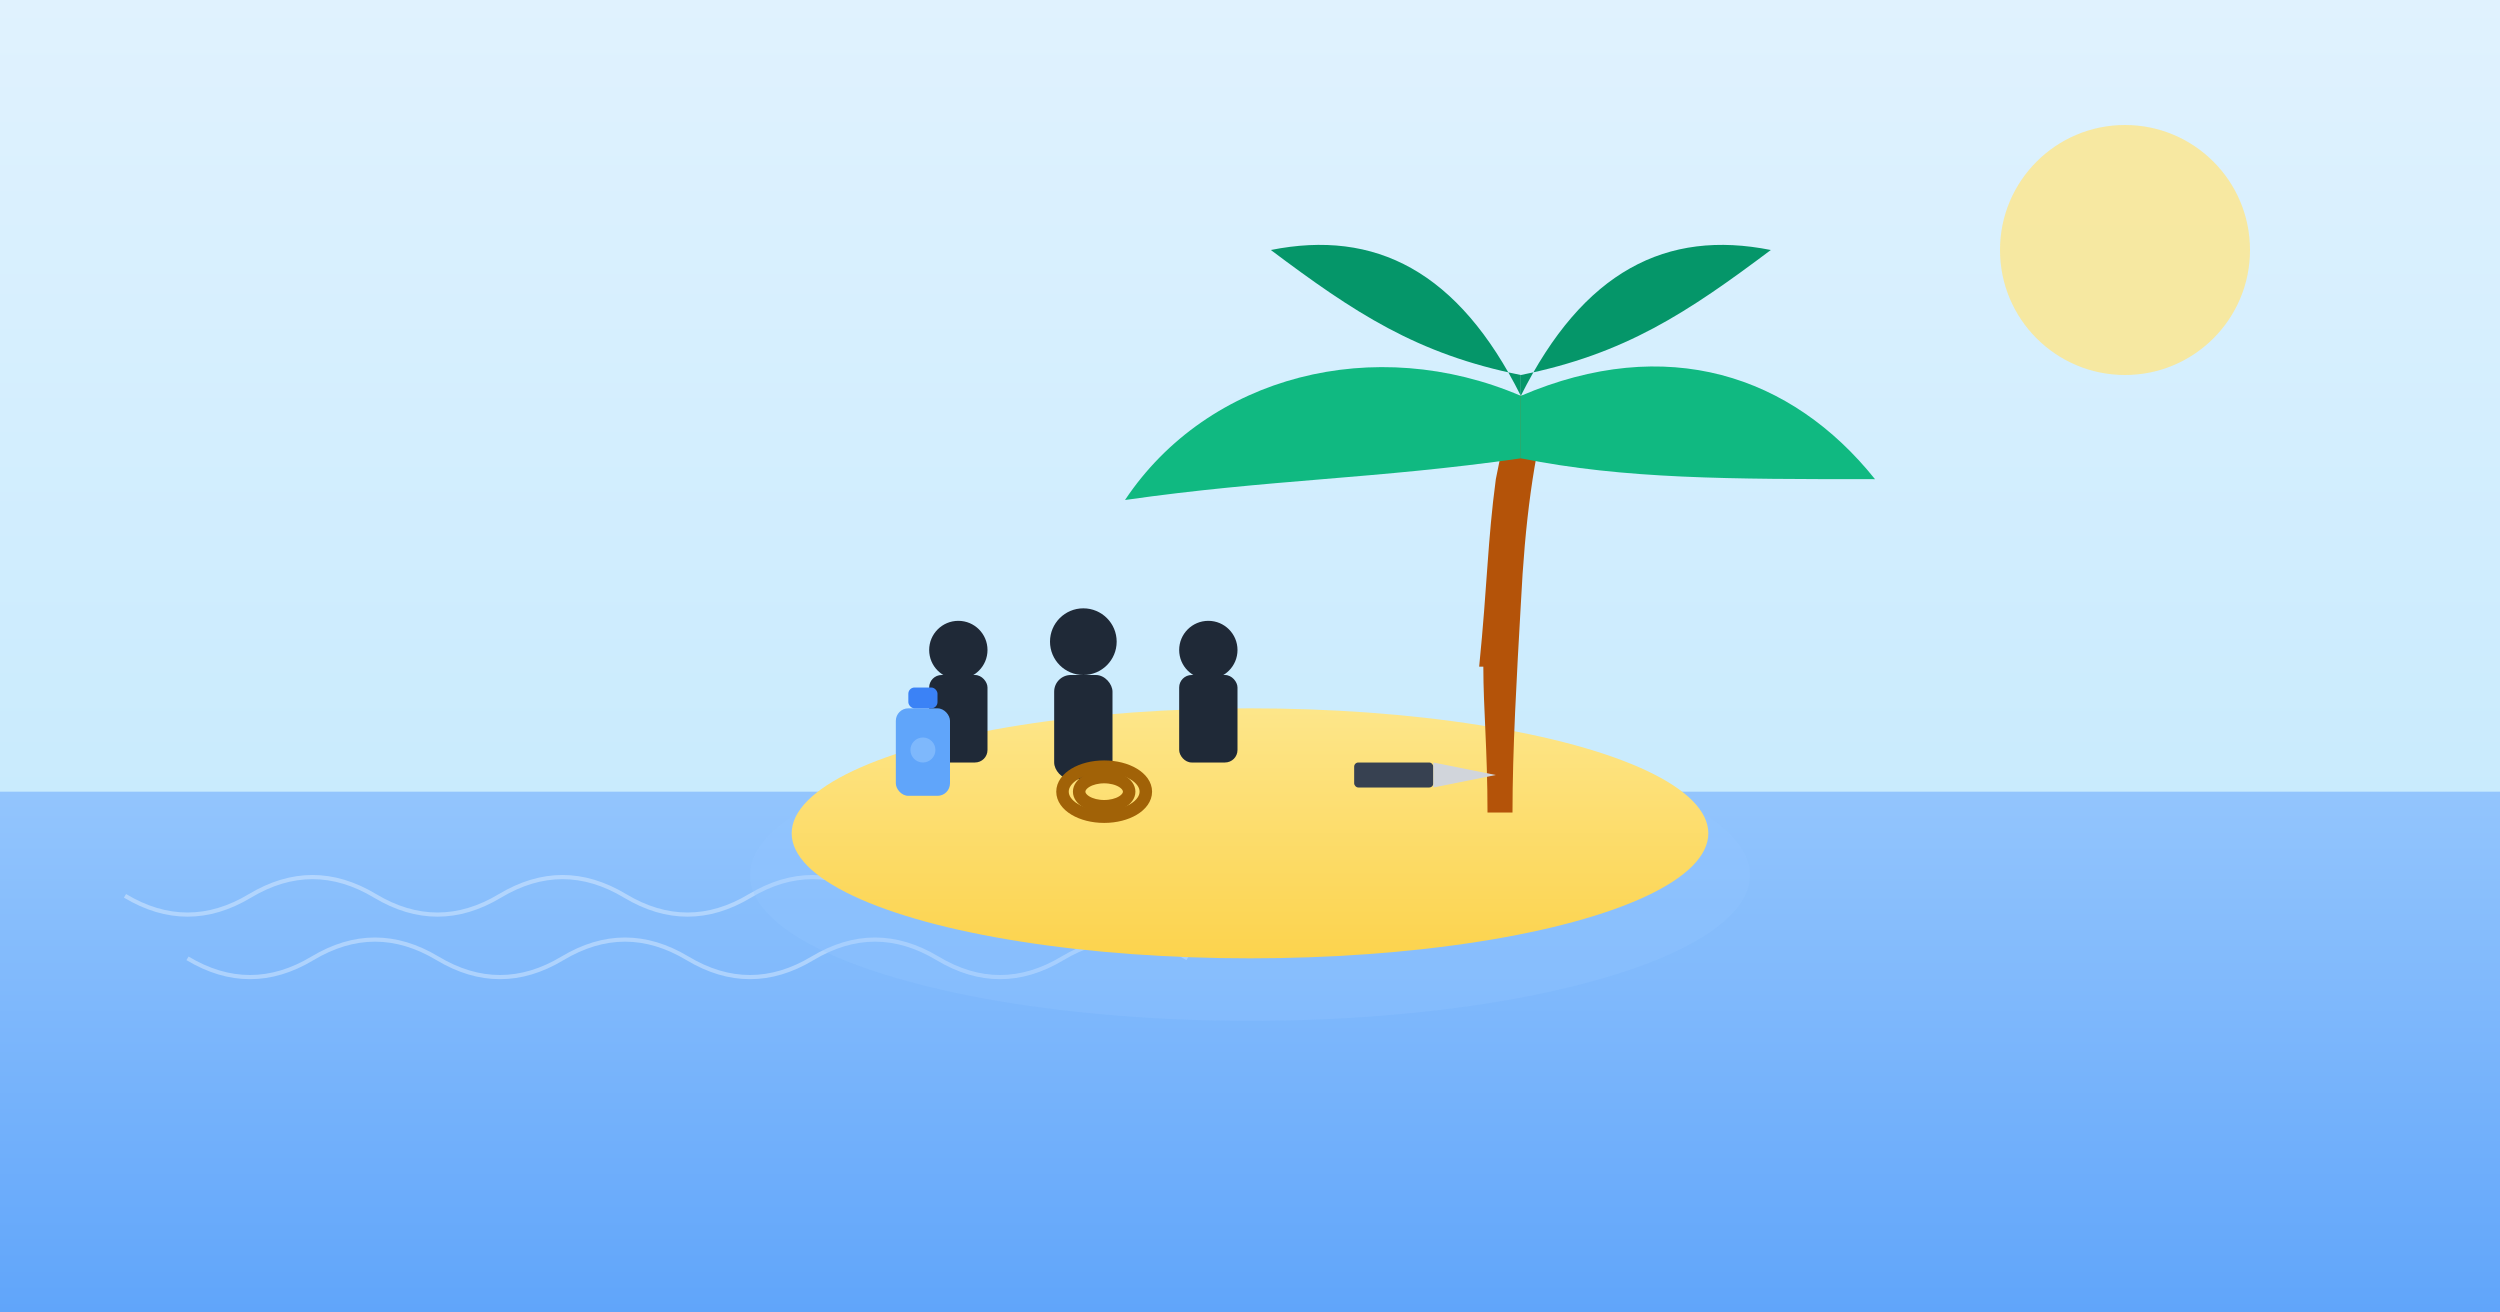 <svg width="1200" height="630" viewBox="0 0 1200 630" xmlns="http://www.w3.org/2000/svg">
  <rect x="0" y="0" width="1200" height="630" fill="#333333" stroke="none"/>
  <defs>
    <linearGradient id="sky" x1="0" y1="0" x2="0" y2="1">
      <stop offset="0%" stop-color="#E0F2FE"/>
      <stop offset="100%" stop-color="#BAE6FD"/>
    </linearGradient>
    <linearGradient id="waterGrad" x1="0" y1="0" x2="0" y2="1">
      <stop offset="0%" stop-color="#93C5FD"/>
      <stop offset="100%" stop-color="#60A5FA"/>
    </linearGradient>
    <linearGradient id="sandGrad" x1="0" y1="0" x2="0" y2="1">
      <stop offset="0%" stop-color="#FDE68A"/>
      <stop offset="100%" stop-color="#FCD34D"/>
    </linearGradient>
  </defs>

  <!-- Sky background -->
  <rect x="0" y="0" width="1200" height="630" fill="url(#sky)"/>

  <!-- Sun -->
  <circle cx="1020" cy="120" r="60" fill="#FDE68A" opacity="0.8"/>

  <!-- Distant water band -->
  <rect x="0" y="380" width="1200" height="250" fill="url(#waterGrad)"/>

  <!-- Waves -->
  <g opacity="0.35" fill="none" stroke="#ffffff" stroke-width="2">
    <path d="M60 430c20 12 40 12 60 0s40-12 60 0 40 12 60 0 40-12 60 0 40 12 60 0 40-12 60 0 40 12 60 0 40-12 60 0 40 12 60 0 40-12 60 0"/>
    <path d="M90 460c20 12 40 12 60 0s40-12 60 0 40 12 60 0 40-12 60 0 40 12 60 0 40-12 60 0 40 12 60 0 40-12 60 0"/>
  </g>

  <!-- Island -->
  <ellipse cx="600" cy="420" rx="240" ry="70" fill="#93C5FD" opacity="0.3"/>
  <ellipse cx="600" cy="400" rx="220" ry="60" fill="url(#sandGrad)"/>

  <!-- Palm tree -->
  <g transform="translate(720,250)">
    <!-- Trunk -->
    <path d="M-10 70 C -6 30, -6 10, -2 -20 C 2 -40, 4 -50, 8 -60 L 24 -60 C 16 -30, 12 0, 10 40 C 8 75, 6 110, 6 140 L -6 140 C -6 110, -8 90, -8 70 Z" fill="#B45309"/>
    <!-- Leaves -->
    <path d="M 10 -60 C 80 -90, 140 -70, 180 -20 C 110 -20, 60 -20, 10 -30 Z" fill="#10B981"/>
    <path d="M 10 -60 C -60 -90, -140 -70, -180 -10 C -110 -20, -60 -20, 10 -30 Z" fill="#10B981"/>
    <path d="M 10 -60 C 40 -120, 80 -140, 130 -130 C 90 -100, 60 -80, 10 -70 Z" fill="#059669"/>
    <path d="M 10 -60 C -20 -120, -60 -140, -110 -130 C -70 -100, -40 -80, 10 -70 Z" fill="#059669"/>
  </g>

  <!-- Team (three simplified figures) -->
  <g transform="translate(520,330)" fill="#1F2937">
    <!-- Left -->
    <circle cx="-60" cy="-18" r="14"/>
    <rect x="-74" y="-6" width="28" height="42" rx="6"/>
    <!-- Center -->
    <circle cx="0" cy="-22" r="16"/>
    <rect x="-14" y="-6" width="28" height="50" rx="8"/>
    <!-- Right -->
    <circle cx="60" cy="-18" r="14"/>
    <rect x="46" y="-6" width="28" height="42" rx="6"/>
  </g>

  <!-- Survival items -->
  <!-- Water bottle -->
  <g transform="translate(430,370)">
    <rect x="0" y="-30" width="26" height="42" rx="6" fill="#60A5FA"/>
    <rect x="6" y="-40" width="14" height="10" rx="3" fill="#3B82F6"/>
    <circle cx="13" cy="-10" r="6" fill="#93C5FD" opacity="0.6"/>
  </g>

  <!-- Rope coil -->
  <g transform="translate(530,380)" fill="none" stroke="#A16207" stroke-width="6">
    <ellipse cx="0" cy="0" rx="20" ry="12"/>
    <ellipse cx="0" cy="0" rx="12" ry="7"/>
  </g>

  <!-- Knife -->
  <g transform="translate(650,372)">
    <rect x="0" y="-6" width="38" height="12" rx="2" fill="#374151"/>
    <path d="M38 -6 L68 0 L38 6 Z" fill="#D1D5DB"/>
  </g>

  <!-- No embedded text to support localization -->
</svg>
